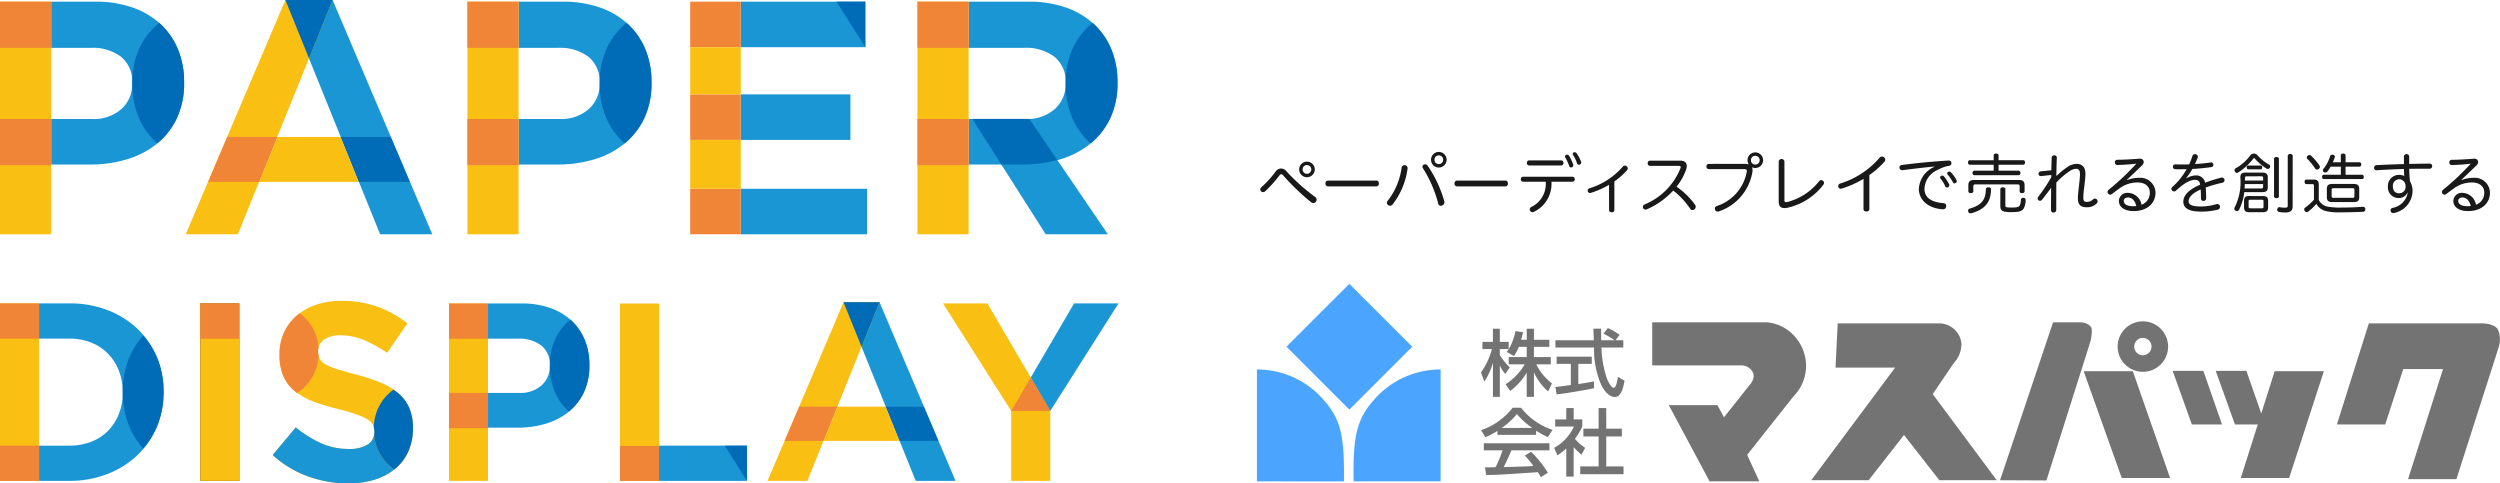 <svg xmlns="http://www.w3.org/2000/svg" xmlns:xlink="http://www.w3.org/1999/xlink" width="362" height="70" viewBox="0 0 362 70">
  <defs>
    <clipPath id="clip-path">
      <rect id="長方形_6650" data-name="長方形 6650" width="162" height="70" transform="translate(-19678 -6153)" fill="#333"/>
    </clipPath>
    <clipPath id="clip-path-2">
      <rect id="長方形_6619" data-name="長方形 6619" width="180" height="48" transform="translate(0 0)" fill="none"/>
    </clipPath>
  </defs>
  <g id="グループ_28857" data-name="グループ 28857" transform="translate(-100 -25)">
    <g id="マスクグループ_140" data-name="マスクグループ 140" transform="translate(19778 6178)" clip-path="url(#clip-path)">
      <path id="パス_15104" data-name="パス 15104" d="M25.768,7.147a10.446,10.446,0,0,0-2.55-3.683,11.506,11.506,0,0,0-4.043-2.38A16.17,16.17,0,0,0,13.762.24H7.409V6.928h5.728a6.832,6.832,0,0,1,4.4,1.3,4.6,4.6,0,0,1,1.612,3.8v.1a4.817,4.817,0,0,1-1.539,3.634,6.033,6.033,0,0,1-4.331,1.466H7.409v6.595H13.04a18.344,18.344,0,0,0,5.317-.747,12.62,12.62,0,0,0,4.331-2.238A10.478,10.478,0,0,0,25.6,17.129a11.815,11.815,0,0,0,1.058-5.146v-.1a12.251,12.251,0,0,0-.89-4.739" transform="translate(-19678 -6153)" fill="#1a96d5"/>
      <path id="パス_15105" data-name="パス 15105" d="M26.658,11.935v-.049a12.259,12.259,0,0,0-.89-4.74,10.417,10.417,0,0,0-2.55-3.681c-.058-.055-.133-.091-.193-.143a10.468,10.468,0,0,0-2.816,3.61,11.815,11.815,0,0,0-1.058,5.146v.1a12.251,12.251,0,0,0,.89,4.739,10.446,10.446,0,0,0,2.55,3.683c.058.053.134.09.193.143A10.5,10.5,0,0,0,25.6,17.13a11.818,11.818,0,0,0,1.058-5.146Z" transform="translate(-19678 -6153)" fill="#006cb8"/>
      <rect id="長方形_6620" data-name="長方形 6620" width="7.409" height="33.684" transform="translate(-19678 -6152.76)" fill="#fabf13"/>
      <rect id="長方形_6621" data-name="長方形 6621" width="7.409" height="6.688" transform="translate(-19678 -6152.76)" fill="#f08437"/>
      <rect id="長方形_6622" data-name="長方形 6622" width="7.409" height="6.688" transform="translate(-19678 -6135.773)" fill="#f08437"/>
      <path id="パス_15106" data-name="パス 15106" d="M93.448,7.147A10.446,10.446,0,0,0,90.9,3.464a11.506,11.506,0,0,0-4.043-2.38A16.17,16.17,0,0,0,81.442.24H75.089V6.928h5.728a6.832,6.832,0,0,1,4.4,1.3,4.6,4.6,0,0,1,1.612,3.8v.1a4.817,4.817,0,0,1-1.539,3.634,6.033,6.033,0,0,1-4.331,1.466H75.089v6.595H80.72a18.344,18.344,0,0,0,5.317-.747,12.62,12.62,0,0,0,4.331-2.238,10.478,10.478,0,0,0,2.912-3.707,11.815,11.815,0,0,0,1.058-5.146v-.1a12.251,12.251,0,0,0-.89-4.739" transform="translate(-19678 -6153)" fill="#1a96d5"/>
      <path id="パス_15107" data-name="パス 15107" d="M94.338,11.935v-.049a12.259,12.259,0,0,0-.89-4.74A10.417,10.417,0,0,0,90.9,3.465c-.058-.055-.133-.091-.193-.143a10.468,10.468,0,0,0-2.816,3.61,11.815,11.815,0,0,0-1.058,5.146v.1a12.251,12.251,0,0,0,.89,4.739,10.446,10.446,0,0,0,2.55,3.683c.058.053.134.09.193.143a10.5,10.5,0,0,0,2.816-3.61,11.818,11.818,0,0,0,1.058-5.146Z" transform="translate(-19678 -6153)" fill="#006cb8"/>
      <rect id="長方形_6623" data-name="長方形 6623" width="7.409" height="33.684" transform="translate(-19610.32 -6152.76)" fill="#fabf13"/>
      <rect id="長方形_6624" data-name="長方形 6624" width="7.409" height="6.688" transform="translate(-19610.318 -6152.76)" fill="#f08437"/>
      <rect id="長方形_6625" data-name="長方形 6625" width="7.409" height="6.688" transform="translate(-19610.318 -6135.773)" fill="#f08437"/>
      <path id="パス_15108" data-name="パス 15108" d="M160.922,7.147a10.446,10.446,0,0,0-2.55-3.683,11.506,11.506,0,0,0-4.043-2.38A16.17,16.17,0,0,0,148.916.24h-8.662V6.928h8.037a6.832,6.832,0,0,1,4.4,1.3,4.6,4.6,0,0,1,1.612,3.8v.1a4.817,4.817,0,0,1-1.539,3.634,6.033,6.033,0,0,1-4.331,1.466h-8.181v6.595h7.94a18.344,18.344,0,0,0,5.317-.747,12.62,12.62,0,0,0,4.331-2.238,10.478,10.478,0,0,0,2.912-3.707,11.815,11.815,0,0,0,1.058-5.146v-.1a12.251,12.251,0,0,0-.89-4.739" transform="translate(-19678 -6153)" fill="#1a96d5"/>
      <path id="パス_15109" data-name="パス 15109" d="M161.812,11.935v-.049a12.259,12.259,0,0,0-.89-4.74,10.417,10.417,0,0,0-2.55-3.681c-.058-.055-.133-.091-.193-.143a10.468,10.468,0,0,0-2.816,3.61,11.814,11.814,0,0,0-1.058,5.146v.1a12.251,12.251,0,0,0,.89,4.739,10.446,10.446,0,0,0,2.55,3.683c.058.053.134.09.193.143a10.5,10.5,0,0,0,2.816-3.61,11.818,11.818,0,0,0,1.058-5.146Z" transform="translate(-19678 -6153)" fill="#006cb8"/>
      <rect id="長方形_6626" data-name="長方形 6626" width="7.409" height="33.684" transform="translate(-19545.154 -6152.76)" fill="#fabf13"/>
      <rect id="長方形_6627" data-name="長方形 6627" width="7.409" height="6.688" transform="translate(-19545.154 -6152.76)" fill="#f08437"/>
      <rect id="長方形_6628" data-name="長方形 6628" width="7.409" height="6.688" transform="translate(-19545.154 -6135.773)" fill="#f08437"/>
      <path id="パス_15110" data-name="パス 15110" d="M41.325,0,55.04,33.924h7.555L48.159,0Z" transform="translate(-19678 -6153)" fill="#1a96d5"/>
      <path id="パス_15111" data-name="パス 15111" d="M140.8,17.226l10.621,16.7h9l-11.371-16.7Z" transform="translate(-19678 -6153)" fill="#1a96d5"/>
      <path id="パス_15112" data-name="パス 15112" d="M149.048,17.226H140.8l4.194,6.594h3.2a18.44,18.44,0,0,0,4.9-.655Z" transform="translate(-19678 -6153)" fill="#006cb8"/>
      <path id="パス_15113" data-name="パス 15113" d="M51.944,26.33l-2.63-6.505H56.57l2.768,6.505Z" transform="translate(-19678 -6153)" fill="#006cb8"/>
      <path id="パス_15114" data-name="パス 15114" d="M48.159,0,34.444,33.924H26.889L41.325,0Z" transform="translate(-19678 -6153)" fill="#fabf13"/>
      <path id="パス_15115" data-name="パス 15115" d="M37.54,26.33l2.63-6.505H32.914L30.146,26.33Z" transform="translate(-19678 -6153)" fill="#f08437"/>
      <path id="パス_15116" data-name="パス 15116" d="M41.325,0l3.417,8.452L48.159,0Z" transform="translate(-19678 -6153)" fill="#006cb8"/>
      <path id="パス_15117" data-name="パス 15117" d="M37.54,26.33h14.4l-2.63-6.505H40.17Z" transform="translate(-19678 -6153)" fill="#fabf13"/>
      <rect id="長方形_6629" data-name="長方形 6629" width="18.043" height="6.594" transform="translate(-19570.738 -6152.76)" fill="#1a96d5"/>
      <rect id="長方形_6630" data-name="長方形 6630" width="15.878" height="6.594" transform="translate(-19570.738 -6139.335)" fill="#1a96d5"/>
      <rect id="長方形_6631" data-name="長方形 6631" width="18.283" height="6.591" transform="translate(-19570.738 -6125.667)" fill="#1a96d5"/>
      <path id="パス_15118" data-name="パス 15118" d="M121.111.24,125.3,6.831V.24Z" transform="translate(-19678 -6153)" fill="#006cb8"/>
      <rect id="長方形_6632" data-name="長方形 6632" width="7.317" height="6.594" transform="translate(-19578.057 -6152.76)" fill="#f08437"/>
      <rect id="長方形_6633" data-name="長方形 6633" width="7.317" height="6.594" transform="translate(-19578.057 -6139.335)" fill="#f08437"/>
      <rect id="長方形_6634" data-name="長方形 6634" width="7.317" height="6.594" transform="translate(-19578.057 -6125.67)" fill="#f08437"/>
      <rect id="長方形_6635" data-name="長方形 6635" width="7.317" height="6.831" transform="translate(-19578.057 -6146.166)" fill="#fabf13"/>
      <rect id="長方形_6636" data-name="長方形 6636" width="7.317" height="7.074" transform="translate(-19578.057 -6132.741)" fill="#fabf13"/>
      <rect id="長方形_6637" data-name="長方形 6637" width="5.656" height="25.703" transform="translate(-19678 -6109.071)" fill="#fabf13"/>
      <rect id="長方形_6638" data-name="長方形 6638" width="5.656" height="25.703" transform="translate(-19649.006 -6109.071)" fill="#231815"/>
      <path id="パス_15119" data-name="パス 15119" d="M84.664,49.212A7.952,7.952,0,0,0,82.719,46.4a8.755,8.755,0,0,0-3.083-1.815,12.314,12.314,0,0,0-4.128-.644H70.664v5.1h4.367a5.209,5.209,0,0,1,3.358.991,3.509,3.509,0,0,1,1.229,2.9v.074a3.671,3.671,0,0,1-1.174,2.771,4.6,4.6,0,0,1-3.3,1.118H70.664v5.029h4.293a14.021,14.021,0,0,0,4.056-.569,9.619,9.619,0,0,0,3.3-1.707,8,8,0,0,0,2.221-2.827,9.008,9.008,0,0,0,.806-3.924v-.074a9.33,9.33,0,0,0-.678-3.614" transform="translate(-19678 -6153)" fill="#1a96d5"/>
      <path id="パス_15120" data-name="パス 15120" d="M85.343,52.863v-.037a9.349,9.349,0,0,0-.678-3.614A7.952,7.952,0,0,0,82.72,46.4c-.044-.041-.1-.07-.147-.11a8,8,0,0,0-2.148,2.754,9,9,0,0,0-.806,3.924v.074A9.33,9.33,0,0,0,80.3,56.66a7.952,7.952,0,0,0,1.945,2.808c.044.041.1.069.147.109a7.987,7.987,0,0,0,2.147-2.753,9.008,9.008,0,0,0,.807-3.924Z" transform="translate(-19678 -6153)" fill="#006cb8"/>
      <rect id="長方形_6639" data-name="長方形 6639" width="5.65" height="25.687" transform="translate(-19612.986 -6109.055)" fill="#fabf13"/>
      <rect id="長方形_6640" data-name="長方形 6640" width="5.65" height="25.687" transform="translate(-19588.225 -6109.055)" fill="#fabf13"/>
      <rect id="長方形_6641" data-name="長方形 6641" width="5.65" height="5.1" transform="translate(-19612.986 -6109.054)" fill="#f08437"/>
      <rect id="長方形_6642" data-name="長方形 6642" width="5.65" height="25.687" transform="translate(-19649.006 -6109.055)" fill="#fabf13"/>
      <rect id="長方形_6643" data-name="長方形 6643" width="5.65" height="5.1" transform="translate(-19649.006 -6109.054)" fill="#f08437"/>
      <rect id="長方形_6644" data-name="長方形 6644" width="5.65" height="5.1" transform="translate(-19612.986 -6096.101)" fill="#f08437"/>
      <path id="パス_15121" data-name="パス 15121" d="M122.143,43.762,132.6,69.632h5.761l-11.008-25.87Z" transform="translate(-19678 -6153)" fill="#1a96d5"/>
      <path id="パス_15122" data-name="パス 15122" d="M130.241,63.841l-2.005-4.96h5.532l2.111,4.96Z" transform="translate(-19678 -6153)" fill="#006cb8"/>
      <path id="パス_15123" data-name="パス 15123" d="M127.355,43.762,116.9,69.632h-5.761l11.008-25.87Z" transform="translate(-19678 -6153)" fill="#fabf13"/>
      <path id="パス_15124" data-name="パス 15124" d="M119.257,63.841l2-4.96H115.73l-2.111,4.96Z" transform="translate(-19678 -6153)" fill="#f08437"/>
      <path id="パス_15125" data-name="パス 15125" d="M122.143,43.762l2.606,6.445,2.606-6.445Z" transform="translate(-19678 -6153)" fill="#006cb8"/>
      <path id="パス_15126" data-name="パス 15126" d="M119.257,63.841h10.984l-2.005-4.96h-6.974Z" transform="translate(-19678 -6153)" fill="#fabf13"/>
      <rect id="長方形_6645" data-name="長方形 6645" width="5.656" height="5.104" transform="translate(-19678 -6109.071)" fill="#f08437"/>
      <rect id="長方形_6646" data-name="長方形 6646" width="5.656" height="5.104" transform="translate(-19678 -6088.472)" fill="#f08437"/>
      <path id="パス_15127" data-name="パス 15127" d="M22.694,51.657A12.031,12.031,0,0,0,19.885,47.6a13.059,13.059,0,0,0-4.333-2.7,15.209,15.209,0,0,0-5.526-.971H5.656v5.1h4.37a8.458,8.458,0,0,1,3.157.568,6.957,6.957,0,0,1,2.442,1.6A7.275,7.275,0,0,1,17.2,53.659a8.364,8.364,0,0,1,.57,3.12v.075a8.206,8.206,0,0,1-.57,3.123A7.421,7.421,0,0,1,15.625,62.4a6.775,6.775,0,0,1-2.442,1.578,8.7,8.7,0,0,1-3.157.55H5.656v5.1h4.37a14.9,14.9,0,0,0,5.526-.992,13.3,13.3,0,0,0,4.333-2.716,11.942,11.942,0,0,0,2.809-4.077,12.876,12.876,0,0,0,.992-5.068v-.072a12.766,12.766,0,0,0-.992-5.05" transform="translate(-19678 -6153)" fill="#1a96d5"/>
      <path id="パス_15128" data-name="パス 15128" d="M22.694,61.848a12.876,12.876,0,0,0,.992-5.068v-.072a12.766,12.766,0,0,0-.992-5.05,11.984,11.984,0,0,0-1.964-3.073,11.984,11.984,0,0,0-1.964,3.073,12.766,12.766,0,0,0-.992,5.05v.072a12.876,12.876,0,0,0,.992,5.068,11.927,11.927,0,0,0,1.964,3.09,11.927,11.927,0,0,0,1.964-3.09" transform="translate(-19678 -6153)" fill="#006cb8"/>
      <path id="パス_15129" data-name="パス 15129" d="M161.957,43.929h-6.428L146.423,59.5h5.654Z" transform="translate(-19678 -6153)" fill="#1a96d5"/>
      <rect id="長方形_6647" data-name="長方形 6647" width="5.654" height="10.134" transform="translate(-19531.576 -6093.501)" fill="#fabf13"/>
      <path id="パス_15130" data-name="パス 15130" d="M136.544,43.929h6.428l9.106,15.57h-5.654Z" transform="translate(-19678 -6153)" fill="#fabf13"/>
      <path id="パス_15131" data-name="パス 15131" d="M149.251,54.665l2.827,4.834h-5.654Z" transform="translate(-19678 -6153)" fill="#f08437"/>
      <rect id="長方形_6648" data-name="長方形 6648" width="12.731" height="5.104" transform="translate(-19582.574 -6088.472)" fill="#1a96d5"/>
      <rect id="長方形_6649" data-name="長方形 6649" width="5.65" height="5.067" transform="translate(-19588.225 -6088.434)" fill="#f08437"/>
      <path id="パス_15132" data-name="パス 15132" d="M108.157,64.528h-3.214l3.214,5.1Z" transform="translate(-19678 -6153)" fill="#006cb8"/>
      <path id="パス_15133" data-name="パス 15133" d="M50.392,70a17.05,17.05,0,0,1-5.765-1.01,15.234,15.234,0,0,1-5.141-3.1l3.342-4a16.667,16.667,0,0,0,3.616,2.277,9.674,9.674,0,0,0,4.059.845,4.968,4.968,0,0,0,2.737-.642,2.027,2.027,0,0,0,.971-1.781v-.075a2.229,2.229,0,0,0-.2-.971,2.05,2.05,0,0,0-.771-.789,8.186,8.186,0,0,0-1.584-.735,27.42,27.42,0,0,0-2.633-.771,31.858,31.858,0,0,1-3.535-1.067A9.957,9.957,0,0,1,42.8,56.726a5.842,5.842,0,0,1-1.711-2.149,7.439,7.439,0,0,1-.608-3.195v-.071a7.437,7.437,0,0,1,.656-3.177,7.259,7.259,0,0,1,1.842-2.445,8.285,8.285,0,0,1,2.835-1.577,11.329,11.329,0,0,1,3.628-.55,15.419,15.419,0,0,1,5.194.842,15.153,15.153,0,0,1,4.354,2.424l-2.938,4.261a18.826,18.826,0,0,0-3.38-1.855,8.65,8.65,0,0,0-3.305-.679,3.989,3.989,0,0,0-2.477.643,1.956,1.956,0,0,0-.828,1.6v.071a2.309,2.309,0,0,0,.242,1.085,2.132,2.132,0,0,0,.864.825,8.077,8.077,0,0,0,1.712.7q1.084.327,2.743.771A25.711,25.711,0,0,1,55.1,55.4a9.634,9.634,0,0,1,2.576,1.542,5.9,5.9,0,0,1,1.584,2.11,7.183,7.183,0,0,1,.534,2.9v.075a7.933,7.933,0,0,1-.693,3.4,6.965,6.965,0,0,1-1.933,2.5,8.756,8.756,0,0,1-2.962,1.542A12.821,12.821,0,0,1,50.392,70" transform="translate(-19678 -6153)" fill="#fabf13"/>
      <path id="パス_15134" data-name="パス 15134" d="M54.166,62.976a2.017,2.017,0,0,1-.927,1.388,4.966,4.966,0,0,1-2.737.642,9.669,9.669,0,0,1-4.058-.845,16.61,16.61,0,0,1-3.616-2.278l-3.343,4.005a15.27,15.27,0,0,0,5.142,3.1A17.04,17.04,0,0,0,50.391,70a12.832,12.832,0,0,0,3.814-.532,8.8,8.8,0,0,0,2.9-1.494,6.692,6.692,0,0,1-2.935-5" transform="translate(-19678 -6153)" fill="#1a96d5"/>
      <path id="パス_15135" data-name="パス 15135" d="M59.1,65.428a7.933,7.933,0,0,0,.693-3.4v-.075a7.169,7.169,0,0,0-.535-2.9,5.89,5.89,0,0,0-1.583-2.11,8.26,8.26,0,0,0-.69-.523A6.8,6.8,0,0,0,54.13,61.9a2.42,2.42,0,0,1,.081.607v.075a2.25,2.25,0,0,1-.045.393,6.692,6.692,0,0,0,2.935,5c.021-.017.045-.031.066-.048a6.965,6.965,0,0,0,1.933-2.5" transform="translate(-19678 -6153)" fill="#006cb8"/>
      <path id="パス_15136" data-name="パス 15136" d="M46.123,51.461a2.655,2.655,0,0,1-.064-.593V50.8a1.947,1.947,0,0,1,.056-.468,6.779,6.779,0,0,0-2.705-4.976c-.147.11-.3.218-.434.337a7.25,7.25,0,0,0-1.842,2.445,7.436,7.436,0,0,0-.656,3.176v.072a7.439,7.439,0,0,0,.608,3.195A5.839,5.839,0,0,0,42.8,56.725c.071.056.151.107.225.161a6.706,6.706,0,0,0,3.1-5.425" transform="translate(-19678 -6153)" fill="#f08437"/>
    </g>
    <g id="グループ_28853" data-name="グループ 28853" transform="translate(282 47)">
      <g id="グループ_28853-2" data-name="グループ 28853" clip-path="url(#clip-path-2)">
        <g id="グループ_28856" data-name="グループ 28856">
          <path id="パス_15072" data-name="パス 15072" d="M2.715,2.829A.991.991,0,0,1,3.5,2.4a1.006,1.006,0,0,1,.764.383A27.962,27.962,0,0,0,8.421,6.509a.486.486,0,0,1,.229.4.5.5,0,0,1-.478.5.538.538,0,0,1-.325-.125A33.153,33.153,0,0,1,3.776,3.365a.3.3,0,0,0-.239-.134.314.314,0,0,0-.249.134A18.215,18.215,0,0,1,1.224,5.677a.47.47,0,0,1-.335.144.4.4,0,0,1-.4-.392A.427.427,0,0,1,.66,5.1,14.328,14.328,0,0,0,2.715,2.829m5.668-.3A1.138,1.138,0,0,1,7.245,3.661a1.128,1.128,0,0,1,0-2.256A1.138,1.138,0,0,1,8.383,2.533m-1.759,0a.605.605,0,0,0,.621.631.631.631,0,1,0,0-1.262.605.605,0,0,0-.621.631" fill="#191919"/>
          <path id="パス_15073" data-name="パス 15073" d="M17.313,4.148a.375.375,0,0,1,.344.421.375.375,0,0,1-.344.42H10.279a.376.376,0,0,1-.354-.42.376.376,0,0,1,.354-.421Z" fill="#191919"/>
          <path id="パス_15074" data-name="パス 15074" d="M20.953,2.275a.394.394,0,0,1,.411-.354.434.434,0,0,1,.459.43.226.226,0,0,1-.009.077,10.71,10.71,0,0,1-2.17,5.18.481.481,0,0,1-.363.182.453.453,0,0,1-.459-.421.487.487,0,0,1,.124-.306,9.886,9.886,0,0,0,2.007-4.788m3.011-.143a.375.375,0,0,1,.4-.335.409.409,0,0,1,.354.191,17.451,17.451,0,0,1,2.428,5.19.414.414,0,0,1,.009.105.541.541,0,0,1-.525.516.389.389,0,0,1-.383-.344,17.936,17.936,0,0,0-2.217-5.113.387.387,0,0,1-.067-.21m3.508-1a1.138,1.138,0,0,1-1.138,1.128,1.122,1.122,0,0,1-1.118-1.128A1.122,1.122,0,0,1,26.334,0a1.138,1.138,0,0,1,1.138,1.128m-1.759,0a.605.605,0,0,0,.621.631.621.621,0,0,0,.64-.631A.621.621,0,0,0,26.334.5a.605.605,0,0,0-.621.631" fill="#191919"/>
          <path id="パス_15075" data-name="パス 15075" d="M36,4.148c.23,0,.344.21.344.421a.374.374,0,0,1-.344.42H28.969a.376.376,0,0,1-.354-.42.376.376,0,0,1,.354-.421Z" fill="#191919"/>
          <path id="パス_15076" data-name="パス 15076" d="M38.539,4.311a.332.332,0,0,1-.325-.363.329.329,0,0,1,.325-.354h7.168a.326.326,0,0,1,.316.354.33.33,0,0,1-.316.363H42.649a4.483,4.483,0,0,1-2.571,4.377.408.408,0,0,1-.182.038.417.417,0,0,1-.391-.411.387.387,0,0,1,.248-.353,3.7,3.7,0,0,0,2.065-3.651Zm.889-2.351a.341.341,0,0,1-.334-.373.338.338,0,0,1,.334-.363h4.645a.329.329,0,0,1,.315.363.333.333,0,0,1-.315.373ZM44.608.669A.3.3,0,0,1,44.924.4a.308.308,0,0,1,.267.143A6.462,6.462,0,0,1,45.8,1.826a.54.54,0,0,1,.019.114.318.318,0,0,1-.325.306.281.281,0,0,1-.277-.21A5.644,5.644,0,0,0,44.656.813a.219.219,0,0,1-.048-.144M45.717.287a.271.271,0,0,1,.3-.239.332.332,0,0,1,.268.134,5.516,5.516,0,0,1,.659,1.242.474.474,0,0,1,.02.106.345.345,0,0,1-.345.324.253.253,0,0,1-.258-.2A5.326,5.326,0,0,0,45.774.43a.253.253,0,0,1-.057-.143" fill="#191919"/>
          <path id="パス_15077" data-name="パス 15077" d="M50.988,4.759A12.328,12.328,0,0,1,48.3,5.944a.251.251,0,0,1-.086.01A.342.342,0,0,1,47.9,5.59a.337.337,0,0,1,.248-.324,10.359,10.359,0,0,0,4.827-3.134.377.377,0,0,1,.3-.153.436.436,0,0,1,.421.41.4.4,0,0,1-.1.258,10.617,10.617,0,0,1-1.835,1.625V8.458c0,.181-.192.278-.383.278s-.382-.1-.382-.278Z" fill="#191919"/>
          <path id="パス_15078" data-name="パス 15078" d="M61.308,1.261c.64,0,.936.325.936.774a1.687,1.687,0,0,1-.066.421,8.121,8.121,0,0,1-1.415,2.571,11.21,11.21,0,0,1,2.676,2.609.541.541,0,0,1,.1.3.5.5,0,0,1-.478.487.359.359,0,0,1-.315-.191A11.527,11.527,0,0,0,60.285,5.59a11.232,11.232,0,0,1-3.842,2.725.41.41,0,0,1-.172.038.394.394,0,0,1-.382-.4.383.383,0,0,1,.258-.353,9.479,9.479,0,0,0,5.19-5.257.424.424,0,0,0,.028-.143c0-.125-.1-.182-.3-.182H56.911a.343.343,0,0,1-.325-.382.34.34,0,0,1,.325-.373Z" fill="#191919"/>
          <path id="パス_15079" data-name="パス 15079" d="M70.708,1.73a1.63,1.63,0,0,1,.516.077,1.1,1.1,0,0,1-.182-.612A1.122,1.122,0,0,1,72.16.067,1.138,1.138,0,0,1,73.3,1.2,1.138,1.138,0,0,1,72.16,2.323a1.122,1.122,0,0,1-.477-.105,1.033,1.033,0,0,1,.085.439,2.238,2.238,0,0,1-.019.258,7.284,7.284,0,0,1-4.874,5.7.474.474,0,0,1-.153.028.433.433,0,0,1-.411-.439.394.394,0,0,1,.287-.373,6.415,6.415,0,0,0,4.329-4.951.563.563,0,0,0,.01-.124c0-.2-.1-.268-.344-.268H65.422a.349.349,0,0,1-.334-.382.346.346,0,0,1,.334-.373Zm.831-.535a.605.605,0,0,0,.621.631A.622.622,0,0,0,72.8,1.2.622.622,0,0,0,72.16.564a.605.605,0,0,0-.621.631" fill="#191919"/>
          <path id="パス_15080" data-name="パス 15080" d="M75.555,1.367a.423.423,0,0,1,.831,0V6.949c0,.229.048.324.23.324a1.263,1.263,0,0,0,.172-.019,8.625,8.625,0,0,0,4.635-3.029.367.367,0,0,1,.287-.144.426.426,0,0,1,.411.4.461.461,0,0,1-.086.248,8.953,8.953,0,0,1-5.18,3.345,2.162,2.162,0,0,1-.459.058c-.583,0-.841-.335-.841-.946Z" fill="#191919"/>
          <path id="パス_15081" data-name="パス 15081" d="M87.839,3.9a14.744,14.744,0,0,1-3.183,1.415.7.7,0,0,1-.124.019.374.374,0,0,1-.354-.392.385.385,0,0,1,.3-.373A12.234,12.234,0,0,0,90.152.85.446.446,0,0,1,90.5.669a.483.483,0,0,1,.488.449.445.445,0,0,1-.125.3,12.649,12.649,0,0,1-2.179,1.931V8.3c0,.219-.21.325-.42.325s-.43-.106-.43-.325Z" fill="#191919"/>
          <path id="パス_15082" data-name="パス 15082" d="M98.106,2.112c-1.148.105-2.763.287-4.626.535h-.058a.382.382,0,0,1,0-.764c2.17-.278,4.435-.5,6.777-.641h.018a.367.367,0,0,1,.345.392.36.36,0,0,1-.315.373,5.053,5.053,0,0,0-1.7.611,3.085,3.085,0,0,0-1.883,2.743c0,1.2.918,1.912,2.753,2.055a.405.405,0,0,1,.4.421.454.454,0,0,1-.459.468h-.038c-2.026-.115-3.469-1.29-3.469-2.953a3.689,3.689,0,0,1,2.265-3.2ZM98.927,3.7a.305.305,0,0,1,.526-.181,5.315,5.315,0,0,1,.774,1.156.33.33,0,0,1,.039.153.337.337,0,0,1-.335.325.269.269,0,0,1-.258-.172,4.665,4.665,0,0,0-.679-1.118.257.257,0,0,1-.067-.163m1.023-.592a.3.3,0,0,1,.306-.258.335.335,0,0,1,.239.1,4.836,4.836,0,0,1,.812,1.138.257.257,0,0,1,.038.134.345.345,0,0,1-.334.334.259.259,0,0,1-.23-.162,6.281,6.281,0,0,0-.754-1.118.23.23,0,0,1-.077-.163" fill="#191919"/>
          <path id="パス_15083" data-name="パス 15083" d="M110.3,2.714c.162,0,.257.153.257.325s-.1.325-.257.325h-6.423c-.153,0-.257-.144-.257-.325a.294.294,0,0,1,.257-.325h2.809v-.86h-3.469c-.152,0-.249-.144-.249-.335,0-.172.1-.315.249-.315h3.469V.5c0-.163.135-.268.344-.268s.364.1.364.268V1.2h3.574c.164,0,.258.143.258.315,0,.191-.094.335-.258.335h-3.574v.86ZM105.93,5.122c.238,0,.363.105.363.316-.009,1.777-.822,2.877-2.82,3.431a1.143,1.143,0,0,1-.161.019A.309.309,0,0,1,103,8.639a.524.524,0,0,1-.019-.124.319.319,0,0,1,.248-.315c1.7-.478,2.313-1.31,2.323-2.791.009-.182.133-.287.382-.287m4.406-1.061c.554,0,.822.211.822.775V5.7c0,.173-.153.268-.364.268s-.354-.1-.354-.268V4.969c0-.21-.086-.267-.3-.267h-6.108c-.2,0-.3.057-.3.267V5.7c0,.173-.145.268-.355.268s-.363-.1-.363-.268V4.836c0-.564.267-.775.822-.775ZM107.65,5.39c0-.172.163-.268.363-.268s.363.1.363.258V7.7c0,.229.048.287.239.315a5.2,5.2,0,0,0,.707.039c.813,0,1.052-.115,1.176-.364a3.13,3.13,0,0,0,.134-.755.284.284,0,0,1,.315-.287H111a.317.317,0,0,1,.315.335v.038a2.689,2.689,0,0,1-.257,1.119c-.249.439-.67.573-1.769.573a4.6,4.6,0,0,1-1.051-.077c-.392-.085-.593-.286-.593-.821Z" fill="#191919"/>
          <path id="パス_15084" data-name="パス 15084" d="M115.016,3.335l-1.433.163h-.067a.321.321,0,0,1-.335-.335.352.352,0,0,1,.335-.354l1.519-.153c.01-.611.029-1.223.048-1.816a.364.364,0,0,1,.382-.353.343.343,0,0,1,.364.353V.859c-.039.851-.058,1.74-.067,2.639a10.839,10.839,0,0,1,1.6-1.31,2.409,2.409,0,0,1,1.29-.459c.927,0,1.319.556,1.319,1.453,0,.946-.306,2.485-.306,3.441,0,.46.153.611.5.611a1.257,1.257,0,0,0,.889-.344.42.42,0,0,1,.3-.133.4.4,0,0,1,.383.4.388.388,0,0,1-.134.3,1.949,1.949,0,0,1-1.434.555c-.908,0-1.29-.383-1.29-1.31,0-.859.3-2.59.3-3.488,0-.555-.191-.773-.554-.773a1.845,1.845,0,0,0-.985.371,10.47,10.47,0,0,0-1.882,1.625c-.01,1.338-.01,2.677-.01,3.957a.381.381,0,0,1-.4.382.343.343,0,0,1-.364-.354c0-1.051.01-2.131.019-3.211-.439.574-.936,1.233-1.318,1.711a.382.382,0,0,1-.3.153.337.337,0,0,1-.334-.335.427.427,0,0,1,.086-.239,24.618,24.618,0,0,0,1.892-2.848Z" fill="#191919"/>
          <path id="パス_15085" data-name="パス 15085" d="M126,4.081a4.6,4.6,0,0,1,1.749-.335,2.209,2.209,0,0,1,2.37,2.141c0,1.491-1.137,2.676-3.173,2.676-1.376,0-2.131-.631-2.131-1.462a1.211,1.211,0,0,1,1.309-1.176,2.053,2.053,0,0,1,1.969,1.721,1.821,1.821,0,0,0,1.2-1.759c0-.87-.659-1.462-1.758-1.462A4.334,4.334,0,0,0,125,5.208c-.267.182-.774.564-1.185.88a.411.411,0,0,1-.258.1.391.391,0,0,1-.382-.391.414.414,0,0,1,.182-.335,36.721,36.721,0,0,0,3.956-3.727L127.3,1.7c-.812.1-1.692.162-2.705.191a.355.355,0,0,1-.363-.382.35.35,0,0,1,.353-.373c.975-.01,1.988-.067,3.241-.162h.057a.492.492,0,0,1,.525.487.662.662,0,0,1-.2.449l-2.237,2.141Zm.889,3.775a3.247,3.247,0,0,0,.449-.029c-.22-.85-.669-1.233-1.194-1.233-.421,0-.622.23-.622.5,0,.43.411.765,1.367.765" fill="#191919"/>
          <path id="パス_15086" data-name="パス 15086" d="M134.6,3.813a2.815,2.815,0,0,1,1.348-.411A1.287,1.287,0,0,1,137.3,4.453a20.534,20.534,0,0,1,2.361-.736.28.28,0,0,1,.086-.009.376.376,0,0,1,.363.392.37.37,0,0,1-.316.363,19.76,19.76,0,0,0-2.408.688c.048.535.067,1.061.067,1.586a.367.367,0,0,1-.392.354.331.331,0,0,1-.363-.325c0-.554-.01-.946-.038-1.328-1.214.525-1.749,1.166-1.749,1.682s.458.774,1.71.774a7.64,7.64,0,0,0,2.323-.334.634.634,0,0,1,.124-.02.406.406,0,0,1,.392.421.391.391,0,0,1-.315.392,9.429,9.429,0,0,1-2.514.286c-1.73,0-2.485-.544-2.485-1.424,0-.8.583-1.682,2.437-2.475-.1-.526-.3-.7-.765-.7-.592,0-1.471.383-2.733,1.568a.417.417,0,0,1-.277.114.4.4,0,0,1-.392-.382.348.348,0,0,1,.143-.277,9.618,9.618,0,0,0,2.065-2.571c-.325.01-.65.019-.966.019-.219,0-.439,0-.659-.009a.351.351,0,0,1-.363-.364A.336.336,0,0,1,133,1.8h.019c.316.01.65.019.975.019s.66-.009.994-.019A9.5,9.5,0,0,0,135.459.6a.379.379,0,0,1,.372-.278.4.4,0,0,1,.421.363.39.39,0,0,1-.029.144c-.115.306-.249.612-.392.927.784-.048,1.568-.124,2.3-.239h.058a.323.323,0,0,1,.306.344.321.321,0,0,1-.287.335c-.87.124-1.806.22-2.752.267a9.036,9.036,0,0,1-.89,1.319Z" fill="#191919"/>
          <path id="パス_15087" data-name="パス 15087" d="M142.969,5.82a7.541,7.541,0,0,1-.764,2.581.357.357,0,0,1-.306.162.43.43,0,0,1-.182-.048.341.341,0,0,1-.191-.3.385.385,0,0,1,.048-.172A8.1,8.1,0,0,0,142.4,3.67c0-.478.239-.679.755-.679h2.456c.526,0,.765.2.765.679V5.141c0,.478-.239.679-.765.679Zm3.584-4a.34.34,0,0,1,.163.3.288.288,0,0,1-.038.153.343.343,0,0,1-.3.191.381.381,0,0,1-.171-.048,7.3,7.3,0,0,1-1.7-1.443.164.164,0,0,0-.115-.077c-.048,0-.086.029-.134.1a8.214,8.214,0,0,1-2.188,1.988.311.311,0,0,1-.449-.134.346.346,0,0,1-.058-.191.339.339,0,0,1,.182-.3,6.718,6.718,0,0,0,2.1-1.864.657.657,0,0,1,1.013-.038,6.525,6.525,0,0,0,1.691,1.367m-.841,4.568c.488,0,.717.2.717.679v.955c0,.488-.229.7-.717.7h-2.054c-.488,0-.717-.21-.717-.7V7.063c0-.478.229-.679.717-.679Zm-.277-1.1c.172,0,.268-.048.268-.22V4.654h-2.648c-.009.21-.019.411-.038.631Zm-2.1-1.759c-.182,0-.259.058-.259.22,0,.134,0,.268-.009.392H145.7V3.746c0-.162-.1-.22-.268-.22Zm.229-1.013c-.153,0-.239-.115-.239-.277a.247.247,0,0,1,.239-.277h1.768c.153,0,.239.114.239.277s-.086.277-.239.277Zm1.95,5.649c.162,0,.248-.048.248-.21V7.129c0-.162-.086-.21-.248-.21h-1.663c-.163,0-.249.048-.249.21v.823c0,.162.086.21.249.21Zm2.475-1.74c0,.172-.144.268-.353.268-.192,0-.354-.1-.354-.277V.993c0-.171.162-.257.354-.257.209,0,.353.086.353.267Zm1.988,1.472c0,.592-.325.87-1.042.87A5.18,5.18,0,0,1,148,8.687a.3.3,0,0,1-.257-.305.381.381,0,0,1,.009-.1.313.313,0,0,1,.3-.287.119.119,0,0,1,.057.01,4.485,4.485,0,0,0,.717.067c.382,0,.439-.067.439-.354V.583c0-.182.153-.287.363-.287s.354.1.354.287Z" fill="#191919"/>
          <path id="パス_15088" data-name="パス 15088" d="M153.758,6.948a1.8,1.8,0,0,0,1.367.984,9.542,9.542,0,0,0,1.778.124c1.156,0,2.255-.038,3.211-.114h.038a.316.316,0,0,1,.344.344v.029a.326.326,0,0,1-.353.353c-.947.048-2.18.077-3.288.077a8.052,8.052,0,0,1-1.979-.163,2.155,2.155,0,0,1-1.471-1.07,6.708,6.708,0,0,1-1.195,1.137.324.324,0,0,1-.478-.1.412.412,0,0,1-.086-.239.3.3,0,0,1,.143-.249,7.405,7.405,0,0,0,1.271-1.147V4.9c0-.181-.057-.239-.238-.239h-.841c-.163,0-.278-.114-.278-.334s.115-.325.278-.325h1.1c.478,0,.678.249.678.736ZM152.41.449a.33.33,0,0,1,.239.1,8.468,8.468,0,0,1,1.195,1.4.437.437,0,0,1,.076.23.36.36,0,0,1-.152.277.488.488,0,0,1-.268.1.294.294,0,0,1-.258-.143,9.622,9.622,0,0,0-1.128-1.4.3.3,0,0,1-.1-.21.341.341,0,0,1,.133-.248.407.407,0,0,1,.258-.105M160.018,3.3c.153,0,.258.124.258.334,0,.192-.1.3-.258.3h-5.524c-.162,0-.258-.115-.258-.3,0-.21.1-.334.258-.334h2.456V2.131h-1.471a6.187,6.187,0,0,1-.469.707.371.371,0,0,1-.3.143.416.416,0,0,1-.22-.067.362.362,0,0,1-.134-.267.33.33,0,0,1,.077-.2A5.325,5.325,0,0,0,155.4.621a.3.3,0,0,1,.306-.22.483.483,0,0,1,.114.009A.3.3,0,0,1,156.09.7a.388.388,0,0,1-.019.1,7.126,7.126,0,0,1-.277.7h1.156V.5c0-.162.125-.267.335-.267s.353.1.353.267v1h2.017c.153,0,.258.115.258.306s-.1.325-.258.325h-2.017V3.3Zm-1.175,1.338c.526,0,.774.21.774.717V6.546c0,.516-.239.717-.774.717H155.7c-.535,0-.774-.2-.774-.717V5.352c0-.507.249-.717.774-.717Zm-.182,2.007c.172,0,.258-.048.258-.22V5.486c0-.182-.086-.23-.258-.23H155.88c-.162,0-.258.048-.258.23v.936c0,.172.1.22.258.22Z" fill="#191919"/>
          <path id="パス_15089" data-name="パス 15089" d="M166.087.631a.388.388,0,0,1,.765,0V1.74c.994-.029,1.987-.039,2.981-.048a.341.341,0,0,1,.345.363.346.346,0,0,1-.354.373h-.793c-.726,0-1.453.009-2.179.019.018.6.048,1.194.114,1.8a2.849,2.849,0,0,1,.373,1.462,3.315,3.315,0,0,1-2.715,3.135.443.443,0,0,1-.1.009.376.376,0,0,1-.373-.392.353.353,0,0,1,.276-.353,2.712,2.712,0,0,0,2.209-2.179l-.038-.01a1.39,1.39,0,0,1-1.281.755,1.544,1.544,0,0,1-1.549-1.682,1.608,1.608,0,0,1,1.577-1.673,1.9,1.9,0,0,1,.794.163c-.029-.335-.039-.669-.048-1.013-1.319.038-2.648.105-3.967.182h-.028a.32.32,0,0,1-.324-.345.365.365,0,0,1,.343-.392c1.319-.066,2.647-.124,3.976-.153Zm-.717,5.352a.914.914,0,0,0,.956-1.013.956.956,0,0,0-.918-1.013.934.934,0,0,0-.918,1.032c0,.688.384.994.88.994" fill="#191919"/>
          <path id="パス_15090" data-name="パス 15090" d="M174.429,4.081a4.6,4.6,0,0,1,1.749-.335,2.209,2.209,0,0,1,2.37,2.141c0,1.491-1.137,2.676-3.173,2.676-1.376,0-2.131-.631-2.131-1.462a1.211,1.211,0,0,1,1.309-1.176,2.053,2.053,0,0,1,1.969,1.721,1.821,1.821,0,0,0,1.2-1.759c0-.87-.659-1.462-1.758-1.462a4.334,4.334,0,0,0-2.543.783c-.267.182-.774.564-1.185.88a.411.411,0,0,1-.258.1.391.391,0,0,1-.382-.391.414.414,0,0,1,.182-.335,36.722,36.722,0,0,0,3.956-3.727l-.009-.029c-.812.1-1.692.162-2.705.191a.355.355,0,0,1-.363-.382.35.35,0,0,1,.353-.373c.975-.01,1.988-.067,3.241-.162h.057a.492.492,0,0,1,.525.487.662.662,0,0,1-.2.449L174.4,4.052Zm.889,3.775a3.247,3.247,0,0,0,.449-.029c-.22-.85-.669-1.233-1.194-1.233-.421,0-.622.23-.622.5,0,.43.411.765,1.367.765" fill="#191919"/>
        </g>
        <g id="グループ_28855" data-name="グループ 28855">
          <path id="パス_15091" data-name="パス 15091" d="M57.242,24.671H73.87a6.132,6.132,0,0,1,4.637,2.879,6.292,6.292,0,0,1-.8,7.833l-6.716,8.476L72.751,47.7h-7.2L59.64,36.662h7.035l.96,1.76,3.677-4.637s.96-.961.48-1.919a1.888,1.888,0,0,0-1.6-.958H57.242Z" fill="#737373"/>
          <path id="パス_15092" data-name="パス 15092" d="M84.1,24.829H98.656a3.252,3.252,0,0,1,3.358,2.881,4.055,4.055,0,0,1-1.12,2.879l-3.038,4.474,9.274,12.472H98.816L93.7,40.98l-5.116,6.555H80.267L92.419,31.224H83.784Z" fill="#737373"/>
          <path id="パス_15093" data-name="パス 15093" d="M107.609,47.536l7.675-22.865h4.158s1.28.159,1.439.959a5.926,5.926,0,0,1-.321,2.239l-6.235,19.7Z" fill="#737373"/>
          <path id="パス_15094" data-name="パス 15094" d="M119.714,31.746l5.516,15.469h7l-5.4-15.469Z" fill="#737373"/>
          <path id="パス_15095" data-name="パス 15095" d="M161.008,24.829,156.38,39.461h7l2.611-8.016h5.757l-5.059,15.93h7l6.164-19.225a3.743,3.743,0,0,0-.176-2.482c-.679-1-2.757-.839-2.757-.839Z" fill="#737373"/>
          <path id="パス_15096" data-name="パス 15096" d="M132.6,31.7l2.78,7.759h4.368L137.043,31.7Z" fill="#737373"/>
          <path id="パス_15097" data-name="パス 15097" d="M147.376,31.746l-1.945,6.131L143.278,31.7h-4.441l2.783,7.759h3.308l-2.46,7.754h7L154.5,31.746Z" fill="#737373"/>
          <path id="パス_15098" data-name="パス 15098" d="M131.941,28.182a3.653,3.653,0,1,1-3.653-3.65,3.655,3.655,0,0,1,3.653,3.65m-3.653-1.252a1.254,1.254,0,1,0,1.252,1.252,1.255,1.255,0,0,0-1.252-1.252" fill="#737373"/>
          <path id="パス_15099" data-name="パス 15099" d="M37.919,28.23a6.235,6.235,0,0,1-.7,1.331l-1.053-.612c.126-.159.178-.234.294-.4H35.175v.863A8.979,8.979,0,0,0,36.621,31.2l-.665.948a5.372,5.372,0,0,1-.759-1.18h-.022v4.5h-1V30.595h-.022a9.555,9.555,0,0,1-1.223,2.659l-.487-1.328a10.218,10.218,0,0,0,1.583-3.377H32.653V27.5h1.52V25.6h1v1.9h1.287v1.046h.021a8.656,8.656,0,0,0,.962-2.6l1.1.157c-.064.3-.147.624-.284,1.089h.812V25.6h1.045v1.6h2.227V28.23H40.114v1.478h2.438v1.045h-2.1a7.993,7.993,0,0,0,2.268,2.765l-.548,1.16a7.991,7.991,0,0,1-2.037-2.721h-.021V35.47H39.069V31.988h-.02a8.823,8.823,0,0,1-2.365,2.618L36,33.644a8.507,8.507,0,0,0,2.775-2.891H36.462V29.708h2.607V28.23Z" fill="#737373"/>
          <path id="パス_15100" data-name="パス 15100" d="M51.916,27.27h1.14v1.057H49.889a15.44,15.44,0,0,0,.825,4.579c.125.293.589,1.246.959,1.246s.549-1.215.591-1.584l.971.548c-.148.812-.433,2.363-1.382,2.363-1.023,0-1.72-1.211-1.973-1.7a12.552,12.552,0,0,1-1.056-5.456h-5.6V27.27h5.561c-.021-.559-.053-1.509-.063-1.677h1.118c0,.537,0,.927.01,1.677h1.91v-.02a10.045,10.045,0,0,0-1.572-.929l.633-.825a10.618,10.618,0,0,1,1.7,1Zm-8.695,6.764c.263-.021.379-.043.527-.052.254-.043,1.435-.189,1.709-.232V30.689H43.4V29.644h5.087v1.045H46.544v2.922c1.214-.18,1.858-.3,2.271-.39v.993c-1.711.371-4.149.74-5.416.9Z" fill="#737373"/>
          <path id="パス_15101" data-name="パス 15101" d="M35.471,39.966v-.023a10.273,10.273,0,0,0,2.174-1.982,11.445,11.445,0,0,0,2.195,1.982v.023Zm6.659,6.49a15.154,15.154,0,0,0-2.438-3.039l-.9.549a12.515,12.515,0,0,1,1.245,1.509c-1.626.094-2.132.1-4.307.156.329-.6.613-1.256,1.13-2.425h5.5V42.182H32.855v1.024h2.711a16.091,16.091,0,0,1-1.014,2.448c-.506.01-1.3.02-1.519.02l.158,1.1c1.6,0,1.964-.035,7.493-.4a7.613,7.613,0,0,1,.433.717Zm-7.3-5.489h5.6v-.6a17.925,17.925,0,0,0,1.7.937l.676-1.057a9.674,9.674,0,0,1-4.559-3.207H37.033a9.81,9.81,0,0,1-4.57,3.252l.622,1.012a11.229,11.229,0,0,0,1.743-.908Z" fill="#737373"/>
          <path id="パス_15102" data-name="パス 15102" d="M45.868,47.014H44.794V42.939a7.234,7.234,0,0,1-1.279.984l-.474-1.076a6.771,6.771,0,0,0,2.869-3.082H43.188V38.731h1.606V37.085h1.074v1.646h1.246v1.034a9.377,9.377,0,0,1-1.066,1.781,7.346,7.346,0,0,0,1.478,1.3l-.518,1a8.862,8.862,0,0,1-1.14-1.109Zm3.61-9.929h1.108V40.07h2.259V41.2H50.586v4.336h2.5v1.13H46.818v-1.13h2.66V41.2H47.273V40.07h2.205Z" fill="#737373"/>
        </g>
        <path id="パス_15103" data-name="パス 15103" d="M0,47.7v-16.2a12.749,12.749,0,0,1,9.812,4.581c2.538,2.91,2.855,5.714,2.789,11.624Zm26.6,0v-16.2a12.752,12.752,0,0,0-9.813,4.581C14.249,38.982,13.931,41.786,14,47.7ZM22.493,28.2l-9.106-9.1L4.28,28.2l9.107,9.11Z" fill="#4ba5ff"/>
      </g>
    </g>
  </g>
</svg>
